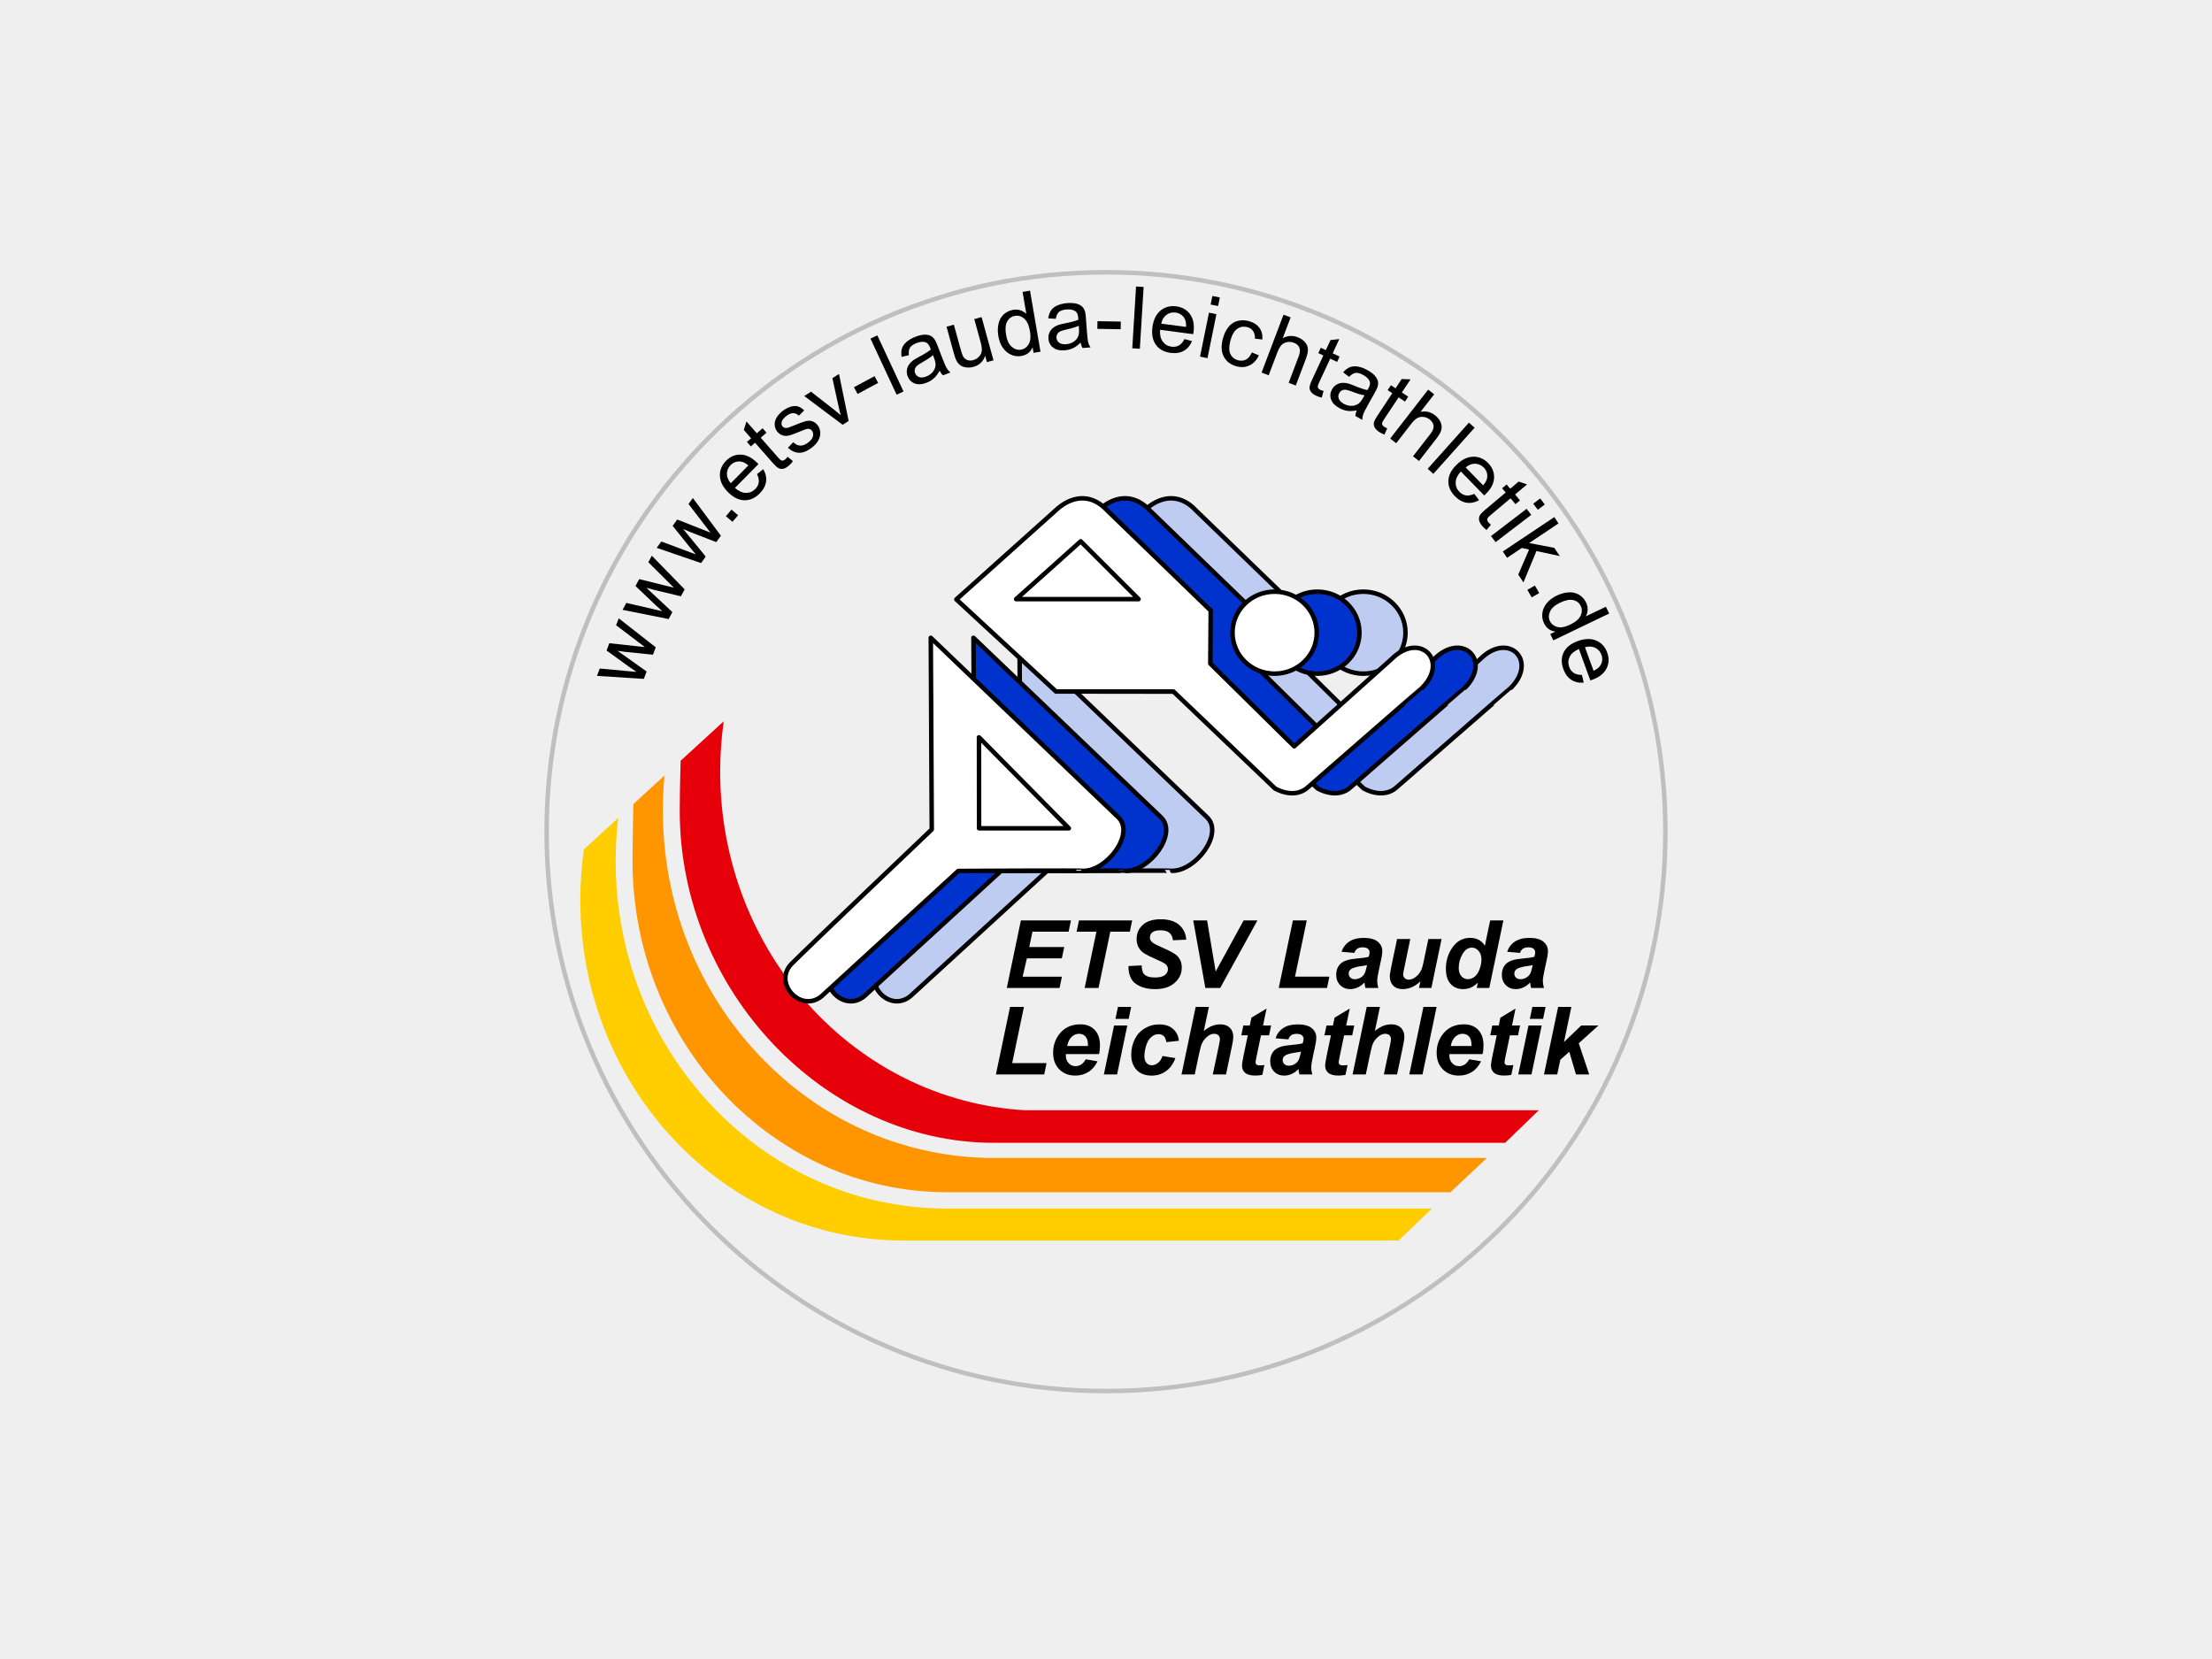 <?xml version="1.0" encoding="UTF-8"?>
<svg xmlns="http://www.w3.org/2000/svg" id="a" width="1024" height="768" viewBox="0 0 1024 768">
  <rect width="1024" height="768.75" fill="#efefef" stroke-width="0"></rect>
  <path d="M512,127.08c34.82,0,68.6,6.82,100.39,20.27,30.71,12.99,58.3,31.59,81.98,55.28,23.69,23.69,42.28,51.27,55.28,81.98,13.45,31.8,20.27,65.57,20.27,100.39s-6.82,68.6-20.27,100.39c-12.99,30.71-31.59,58.3-55.28,81.98s-51.27,42.28-81.98,55.28c-31.8,13.45-65.57,20.27-100.39,20.27s-68.6-6.82-100.39-20.27c-30.71-12.99-58.3-31.59-81.98-55.28-23.69-23.69-42.28-51.27-55.28-81.98-13.45-31.8-20.27-65.57-20.27-100.39s6.82-68.6,20.27-100.39c12.99-30.71,31.59-58.3,55.28-81.98,23.69-23.69,51.27-42.28,81.98-55.28,31.8-13.45,65.57-20.27,100.39-20.27M512,125c-143.59,0-260,116.41-260,260s116.41,260,260,260,260-116.41,260-260-116.41-260-260-260h0Z" fill="#bfbfbf" stroke-width="0"></path>
  <path d="M298.03,314.28l-21.67-1.4,1.29-3.4,12.38,1.15,4.61.42c-.19-.13-1.4-.97-3.63-2.52l-10.21-7.39,1.28-3.38,12.36,1.35,4.08.43-3.33-2.53-9.97-7.57,1.21-3.2,17.13,13.41-1.29,3.42-12.8-1.3-3.59-.5,13.46,9.58-1.3,3.44Z" fill="#000" stroke-width="0"></path>
  <path d="M309.5,286.58l-21.29-4.27,1.73-3.2,12.12,2.79,4.51,1.03c-.17-.15-1.26-1.14-3.26-2.98l-9.13-8.68,1.72-3.18,12.07,2.99,3.98.97-2.96-2.95-8.87-8.83,1.63-3.01,15.19,15.57-1.74,3.22-12.51-3-3.49-.98,12.06,11.29-1.75,3.23Z" fill="#000" stroke-width="0"></path>
  <path d="M324.55,260.66l-20.54-7.05,2.14-2.94,11.64,4.36,4.33,1.62c-.15-.17-1.09-1.3-2.83-3.39l-7.9-9.82,2.12-2.93,11.57,4.56,3.82,1.49-2.54-3.32-7.63-9.93,2.01-2.77,12.99,17.45-2.15,2.96-12-4.63-3.33-1.43,10.46,12.78-2.16,2.97Z" fill="#000" stroke-width="0"></path>
  <path d="M339.09,241.57l-3.05-2.6,2.6-3.05,3.05,2.6-2.6,3.05Z" fill="#000" stroke-width="0"></path>
  <path d="M350.47,219.47l2.87-2.28c1.11,1.9,1.54,3.81,1.29,5.74-.25,1.93-1.22,3.75-2.92,5.47-2.13,2.16-4.49,3.22-7.07,3.18-2.58-.04-5.07-1.25-7.48-3.62-2.49-2.45-3.79-4.99-3.9-7.63-.11-2.64.84-4.97,2.85-7.02,1.95-1.98,4.21-2.93,6.79-2.86s5.09,1.31,7.54,3.72c.15.15.37.37.66.67l-10.87,11.03c1.72,1.51,3.41,2.27,5.09,2.3,1.68.02,3.12-.58,4.34-1.82.91-.92,1.44-1.94,1.59-3.07s-.11-2.4-.79-3.82ZM338.31,223.71l8.14-8.26c-1.35-1.11-2.6-1.72-3.73-1.81-1.75-.15-3.26.41-4.51,1.68-1.13,1.15-1.7,2.5-1.7,4.04,0,1.54.6,2.99,1.81,4.35Z" fill="#000" stroke-width="0"></path>
  <path d="M364.64,211.48l2.43,2c-.61.81-1.2,1.47-1.79,1.99-.96.84-1.84,1.35-2.63,1.51-.8.16-1.52.09-2.17-.22-.65-.3-1.67-1.25-3.07-2.84l-7.88-8.97-1.94,1.7-1.81-2.06,1.94-1.7-3.39-3.86,1.24-3.9,4.79,5.45,2.66-2.34,1.81,2.06-2.66,2.34,8.01,9.12c.66.75,1.13,1.2,1.42,1.33.28.13.58.17.91.11.32-.06.68-.26,1.07-.6.29-.26.65-.63,1.07-1.12Z" fill="#000" stroke-width="0"></path>
  <path d="M364.76,207.26l2.44-2.54c1,.99,2.08,1.51,3.24,1.56,1.16.05,2.38-.41,3.65-1.38,1.29-.98,2.04-1.97,2.26-2.96s.07-1.85-.47-2.55c-.48-.63-1.14-.92-1.96-.87-.57.04-1.77.45-3.58,1.23-2.45,1.04-4.21,1.68-5.29,1.9-1.08.23-2.08.16-3-.2-.92-.36-1.69-.94-2.3-1.75-.56-.74-.91-1.55-1.05-2.43-.14-.88-.08-1.75.19-2.61.19-.65.58-1.38,1.16-2.17.58-.8,1.3-1.52,2.16-2.18,1.3-.99,2.58-1.67,3.84-2.04,1.26-.37,2.37-.42,3.32-.13.95.28,1.92.89,2.91,1.83l-2.45,2.46c-.77-.76-1.64-1.15-2.6-1.17-.96-.02-1.98.38-3.07,1.21-1.29.98-2.04,1.89-2.27,2.73-.23.84-.12,1.55.31,2.12.28.36.64.6,1.09.72.46.13,1,.1,1.64-.07.36-.11,1.37-.5,3.02-1.17,2.38-.98,4.1-1.6,5.13-1.86,1.04-.26,2.03-.24,2.96.07.94.3,1.77.93,2.49,1.89.71.93,1.11,2.02,1.19,3.26.08,1.24-.22,2.47-.9,3.71-.68,1.23-1.67,2.34-2.97,3.33-2.15,1.63-4.12,2.43-5.93,2.4-1.8-.04-3.53-.81-5.17-2.33Z" fill="#000" stroke-width="0"></path>
  <path d="M390.09,196.64l-17.78-13.31,3.14-1.99,10.42,8.12c1.13.88,2.25,1.82,3.36,2.82-.32-1.09-.66-2.44-1.01-4.04l-2.88-13.17,3.06-1.94,4.47,21.75-2.77,1.76Z" fill="#000" stroke-width="0"></path>
  <path d="M396.99,182.37l-1.67-3.12,9.53-5.1,1.67,3.12-9.53,5.1Z" fill="#000" stroke-width="0"></path>
  <path d="M415.07,182.72l-12.11-25.98,3.19-1.49,12.11,25.98-3.19,1.49Z" fill="#000" stroke-width="0"></path>
  <path d="M434.98,171.61c-.82,1.5-1.71,2.68-2.67,3.54-.96.86-2.09,1.53-3.38,2.03-2.13.82-3.97.92-5.51.32-1.54-.6-2.63-1.71-3.25-3.33-.36-.95-.48-1.9-.35-2.85.13-.95.45-1.8.97-2.54.52-.74,1.17-1.4,1.95-1.98.58-.42,1.49-.96,2.73-1.61,2.53-1.33,4.34-2.46,5.42-3.38-.16-.45-.26-.74-.31-.87-.51-1.34-1.19-2.16-2.02-2.47-1.12-.42-2.51-.31-4.17.32-1.55.59-2.58,1.3-3.11,2.13-.53.82-.71,1.99-.53,3.5l-3.38.79c-.24-1.49-.18-2.78.16-3.88.34-1.1,1.06-2.12,2.15-3.07,1.09-.94,2.47-1.73,4.14-2.37,1.65-.64,3.07-.96,4.26-.96,1.18,0,2.13.19,2.85.59s1.34,1.02,1.88,1.84c.32.52.77,1.51,1.33,2.97l1.68,4.38c1.17,3.05,1.98,4.96,2.43,5.71.45.76,1.03,1.43,1.72,2.01l-3.43,1.32c-.6-.55-1.13-1.26-1.57-2.14ZM431.89,164.38c-1.01.94-2.64,2.04-4.89,3.3-1.28.71-2.15,1.3-2.61,1.76-.47.46-.76.98-.89,1.57-.12.59-.08,1.16.14,1.74.34.88.95,1.48,1.84,1.81s1.97.25,3.25-.24c1.27-.49,2.29-1.19,3.06-2.13.77-.93,1.21-1.97,1.3-3.11.07-.88-.18-2.04-.73-3.49l-.46-1.2Z" fill="#000" stroke-width="0"></path>
  <path d="M456.88,167.63l-.81-2.94c-.94,2.69-2.74,4.41-5.42,5.14-1.18.33-2.35.4-3.49.23-1.15-.17-2.07-.53-2.75-1.08-.69-.55-1.26-1.29-1.74-2.23-.32-.63-.68-1.66-1.08-3.11l-3.41-12.4,3.39-.93,3.06,11.1c.49,1.77.89,2.95,1.19,3.52.46.83,1.1,1.41,1.94,1.73.83.32,1.76.34,2.77.06,1.02-.28,1.9-.8,2.65-1.57.75-.77,1.18-1.65,1.31-2.65.12-1-.05-2.36-.52-4.06l-2.95-10.73,3.39-.93,5.51,20.02-3.03.84Z" fill="#000" stroke-width="0"></path>
  <path d="M478.45,163.34l-.44-2.58c-.95,2.25-2.68,3.59-5.2,4.03-1.63.28-3.21.09-4.73-.58-1.52-.66-2.8-1.74-3.83-3.22s-1.72-3.27-2.08-5.37c-.35-2.04-.33-3.95.07-5.73.4-1.78,1.2-3.23,2.41-4.35,1.21-1.12,2.66-1.82,4.34-2.11,1.23-.21,2.38-.14,3.43.22,1.05.36,1.95.9,2.7,1.63l-1.74-10.14,3.45-.59,4.84,28.25-3.22.55ZM465.74,155c.45,2.62,1.34,4.49,2.67,5.59,1.33,1.11,2.74,1.53,4.25,1.28,1.52-.26,2.7-1.1,3.54-2.52.85-1.42,1.05-3.4.62-5.95-.48-2.8-1.37-4.76-2.68-5.89s-2.75-1.55-4.33-1.28c-1.54.26-2.72,1.11-3.54,2.55-.82,1.44-.99,3.51-.53,6.22Z" fill="#000" stroke-width="0"></path>
  <path d="M500.25,158.6c-1.22,1.2-2.41,2.07-3.58,2.61-1.17.54-2.44.86-3.82.96-2.28.17-4.06-.26-5.37-1.29-1.3-1.02-2.02-2.4-2.14-4.13-.07-1.01.09-1.96.49-2.83.4-.87.96-1.59,1.67-2.15.71-.56,1.52-1.01,2.44-1.33.68-.23,1.7-.48,3.08-.75,2.81-.54,4.87-1.1,6.17-1.66-.02-.48-.04-.79-.05-.92-.1-1.43-.51-2.41-1.21-2.95-.95-.73-2.32-1.03-4.08-.9-1.65.12-2.85.5-3.59,1.13-.74.64-1.25,1.7-1.52,3.2l-3.47-.22c.21-1.49.63-2.71,1.28-3.67.65-.96,1.63-1.73,2.95-2.31,1.32-.59,2.87-.94,4.65-1.07,1.77-.13,3.22-.02,4.35.31,1.13.34,1.99.8,2.55,1.39.57.59.99,1.36,1.27,2.31.16.59.3,1.66.41,3.22l.34,4.68c.24,3.26.46,5.32.67,6.18.21.85.57,1.66,1.07,2.42l-3.67.27c-.42-.7-.71-1.54-.89-2.5ZM499.39,150.78c-1.24.61-3.12,1.19-5.64,1.74-1.43.31-2.43.62-3.01.92-.58.3-1.01.72-1.3,1.24-.29.52-.41,1.09-.37,1.7.07.94.48,1.69,1.23,2.26s1.81.81,3.18.71c1.35-.1,2.53-.48,3.54-1.15,1.01-.67,1.72-1.53,2.14-2.6.32-.82.42-2,.31-3.55l-.09-1.29Z" fill="#000" stroke-width="0"></path>
  <path d="M507.99,152.23l.06-3.54,10.81.18-.06,3.54-10.81-.18Z" fill="#000" stroke-width="0"></path>
  <path d="M524.16,161.23l1.75-28.61,3.51.22-1.75,28.61-3.51-.22Z" fill="#000" stroke-width="0"></path>
  <path d="M548.29,156.98l3.55.92c-.85,2.03-2.11,3.53-3.8,4.49-1.69.96-3.73,1.28-6.12.97-3.01-.4-5.28-1.64-6.8-3.72-1.52-2.09-2.06-4.8-1.62-8.15.46-3.46,1.7-6.03,3.74-7.71,2.03-1.68,4.47-2.33,7.32-1.96,2.75.36,4.88,1.6,6.38,3.7,1.5,2.1,2.02,4.85,1.58,8.25-.03.21-.07.52-.14.93l-15.35-2.02c-.17,2.28.24,4.09,1.24,5.45s2.35,2.14,4.07,2.37c1.28.17,2.42-.02,3.41-.58.99-.55,1.85-1.53,2.57-2.93ZM537.58,149.83l11.49,1.51c.07-1.75-.2-3.11-.81-4.07-.93-1.49-2.29-2.35-4.06-2.58-1.6-.21-3.02.15-4.25,1.08-1.23.93-2.03,2.28-2.38,4.06Z" fill="#000" stroke-width="0"></path>
  <path d="M555.53,165.1l4.14-20.35,3.45.7-4.14,20.35-3.45-.7ZM560.44,140.98l.81-3.97,3.45.7-.81,3.97-3.45-.7Z" fill="#000" stroke-width="0"></path>
  <path d="M579.53,163.15l3.22,1.34c-.99,2.2-2.42,3.75-4.28,4.64-1.86.89-3.88,1.04-6.07.44-2.74-.75-4.7-2.25-5.88-4.49s-1.31-5.04-.4-8.39c.59-2.16,1.46-3.96,2.62-5.38,1.16-1.43,2.58-2.35,4.27-2.76s3.39-.38,5.11.09c2.18.59,3.8,1.63,4.89,3.11,1.08,1.48,1.54,3.28,1.38,5.41l-3.44-.39c.05-1.43-.23-2.6-.84-3.49-.61-.9-1.49-1.5-2.62-1.81-1.71-.47-3.27-.23-4.67.7-1.4.93-2.47,2.73-3.19,5.38-.73,2.69-.75,4.79-.05,6.29.7,1.5,1.88,2.48,3.54,2.93,1.33.36,2.56.26,3.67-.31,1.12-.57,2.02-1.68,2.73-3.31Z" fill="#000" stroke-width="0"></path>
  <path d="M584.02,172.48l10.16-26.8,3.29,1.25-3.65,9.62c2.21-1.2,4.49-1.35,6.83-.47,1.44.55,2.58,1.3,3.43,2.27.85.97,1.31,2.04,1.39,3.21.08,1.17-.24,2.71-.96,4.61l-4.66,12.3-3.29-1.25,4.66-12.3c.62-1.65.72-2.98.29-4-.43-1.02-1.29-1.78-2.6-2.27-.98-.37-1.99-.46-3.04-.28-1.05.18-1.92.63-2.62,1.36-.69.73-1.33,1.85-1.91,3.38l-4.03,10.62-3.29-1.25Z" fill="#000" stroke-width="0"></path>
  <path d="M612.72,181.02l-.85,3.03c-.99-.23-1.83-.51-2.54-.84-1.16-.54-1.97-1.14-2.44-1.8-.47-.66-.69-1.35-.67-2.07.02-.72.47-2.03,1.36-3.95l5.04-10.83-2.34-1.09,1.15-2.48,2.34,1.09,2.17-4.66,4.06-.44-3.06,6.58,3.21,1.49-1.15,2.48-3.21-1.49-5.12,11.01c-.42.91-.64,1.52-.65,1.83,0,.31.08.6.26.88.18.27.51.52.98.74.35.17.84.34,1.46.53Z" fill="#000" stroke-width="0"></path>
  <path d="M628.07,189.97c-1.68.33-3.16.39-4.43.2-1.27-.19-2.51-.63-3.72-1.31-1.99-1.12-3.24-2.46-3.76-4.03-.52-1.57-.36-3.11.49-4.62.5-.89,1.16-1.58,1.97-2.09.82-.51,1.67-.8,2.58-.87s1.83,0,2.77.24c.69.18,1.69.54,2.99,1.07,2.64,1.1,4.66,1.77,6.06,2.02.25-.41.4-.68.47-.79.7-1.25.91-2.29.62-3.13-.39-1.13-1.36-2.14-2.91-3-1.44-.81-2.65-1.16-3.62-1.04-.97.12-1.98.73-3.03,1.83l-2.77-2.1c.99-1.13,2.03-1.91,3.09-2.35,1.07-.44,2.31-.54,3.74-.3,1.42.24,2.91.79,4.47,1.67,1.55.87,2.7,1.76,3.46,2.66s1.21,1.76,1.36,2.57c.14.81.07,1.68-.22,2.62-.19.58-.67,1.55-1.44,2.92l-2.3,4.09c-1.6,2.85-2.55,4.69-2.85,5.52-.29.83-.44,1.7-.45,2.61l-3.2-1.8c.04-.82.25-1.67.64-2.58ZM631.67,182.98c-1.37-.17-3.26-.72-5.66-1.66-1.36-.53-2.37-.82-3.02-.89-.65-.07-1.24.04-1.77.32-.53.28-.95.68-1.25,1.22-.46.82-.53,1.67-.22,2.57.31.89,1.07,1.68,2.26,2.35,1.18.66,2.38,1,3.59,1,1.21,0,2.28-.33,3.22-.98.72-.51,1.46-1.44,2.22-2.79l.63-1.12Z" fill="#000" stroke-width="0"></path>
  <path d="M642.18,198.33l-1.29,2.87c-.94-.37-1.74-.78-2.39-1.21-1.06-.71-1.78-1.42-2.14-2.15-.36-.73-.48-1.44-.36-2.15.12-.71.77-1.94,1.94-3.7l6.6-9.96-2.15-1.43,1.51-2.28,2.15,1.43,2.84-4.29,4.08.17-4.01,6.05,2.95,1.96-1.51,2.28-2.95-1.96-6.71,10.12c-.55.84-.86,1.41-.91,1.72-.06.31-.01.61.13.91.14.3.43.59.86.88.33.22.78.46,1.36.74Z" fill="#000" stroke-width="0"></path>
  <path d="M643.56,203.02l17.58-22.64,2.78,2.16-6.31,8.12c2.46-.5,4.69.02,6.66,1.56,1.21.94,2.08,2,2.61,3.18.52,1.17.65,2.33.38,3.48-.27,1.14-1.03,2.52-2.28,4.12l-8.07,10.39-2.78-2.16,8.07-10.39c1.08-1.39,1.56-2.63,1.45-3.74-.11-1.1-.72-2.08-1.82-2.93-.82-.64-1.76-1.03-2.82-1.16-1.06-.14-2.02.04-2.9.53s-1.81,1.38-2.81,2.67l-6.97,8.97-2.78-2.16Z" fill="#000" stroke-width="0"></path>
  <path d="M660.91,217.02l19.1-21.37,2.62,2.35-19.1,21.37-2.62-2.35Z" fill="#000" stroke-width="0"></path>
  <path d="M682.49,228.63l2.21,2.92c-1.92,1.07-3.85,1.46-5.77,1.17-1.92-.29-3.72-1.3-5.41-3.03-2.12-2.18-3.13-4.55-3.03-7.13.1-2.58,1.36-5.05,3.78-7.4,2.5-2.44,5.07-3.68,7.71-3.74,2.64-.06,4.96.94,6.96,3,1.94,1.99,2.84,4.27,2.71,6.85-.13,2.58-1.42,5.06-3.88,7.45-.15.15-.38.36-.69.64l-10.8-11.1c-1.54,1.68-2.35,3.36-2.4,5.04-.06,1.68.52,3.14,1.72,4.38.9.92,1.91,1.48,3.03,1.66,1.12.18,2.4-.06,3.84-.71ZM678.5,216.38l8.09,8.31c1.14-1.33,1.77-2.56,1.89-3.69.19-1.75-.34-3.26-1.58-4.54-1.13-1.16-2.46-1.75-4.01-1.79-1.54-.03-3.01.54-4.39,1.72Z" fill="#000" stroke-width="0"></path>
  <path d="M690.18,242.95l-2.05,2.39c-.8-.62-1.45-1.23-1.95-1.83-.82-.98-1.31-1.87-1.45-2.66-.14-.8-.06-1.52.26-2.16s1.29-1.64,2.9-3l9.14-7.69-1.66-1.97,2.09-1.76,1.66,1.97,3.93-3.31,3.87,1.32-5.55,4.67,2.28,2.71-2.09,1.76-2.28-2.71-9.29,7.82c-.77.65-1.22,1.11-1.36,1.39-.14.28-.18.58-.13.9.05.32.24.68.58,1.08.25.3.62.66,1.1,1.09Z" fill="#000" stroke-width="0"></path>
  <path d="M690.23,248.16l16.49-12.62,2.14,2.8-16.49,12.62-2.14-2.79ZM709.78,233.2l3.21-2.46,2.14,2.79-3.21,2.46-2.14-2.79Z" fill="#000" stroke-width="0"></path>
  <path d="M695.7,255.3l23.83-15.92,1.95,2.93-13.59,9.08,11.65,2.23,2.53,3.79-10.81-2.32-6.01,14.52-2.41-3.61,5.02-11.6-3.36-.74-6.84,4.57-1.95-2.93Z" fill="#000" stroke-width="0"></path>
  <path d="M707.07,273.06l3.48-1.99,1.99,3.48-3.48,1.99-1.99-3.48Z" fill="#000" stroke-width="0"></path>
  <path d="M717.69,293.5l2.36-1.13c-2.43-.3-4.19-1.59-5.3-3.9-.72-1.49-.96-3.06-.74-4.71.22-1.65.9-3.17,2.05-4.56s2.67-2.55,4.59-3.47c1.87-.9,3.71-1.4,5.53-1.51s3.44.27,4.84,1.12c1.41.86,2.48,2.05,3.22,3.59.54,1.13.79,2.25.73,3.36-.05,1.11-.33,2.12-.83,3.04l9.27-4.45,1.51,3.15-25.84,12.41-1.41-2.94ZM722.21,278.99c-2.4,1.15-3.95,2.52-4.65,4.1-.7,1.58-.72,3.06-.06,4.43.67,1.39,1.8,2.29,3.4,2.72,1.6.42,3.56.08,5.89-1.04,2.56-1.23,4.2-2.63,4.93-4.19.72-1.56.74-3.07.05-4.51-.68-1.41-1.82-2.31-3.42-2.7-1.61-.39-3.65,0-6.13,1.2Z" fill="#000" stroke-width="0"></path>
  <path d="M732.33,312.44l.82,3.57c-2.19.19-4.11-.25-5.74-1.3-1.63-1.06-2.86-2.72-3.69-4.98-1.04-2.85-.98-5.44.16-7.75,1.15-2.31,3.31-4.04,6.48-5.2,3.28-1.2,6.14-1.28,8.57-.25,2.43,1.03,4.13,2.89,5.11,5.59.95,2.61.84,5.06-.34,7.36-1.17,2.3-3.37,4.04-6.59,5.21-.2.07-.49.17-.89.3l-5.3-14.55c-2.1.9-3.52,2.11-4.26,3.61-.74,1.5-.82,3.07-.22,4.7.44,1.21,1.14,2.13,2.09,2.76.95.63,2.21.93,3.79.93ZM733.73,299.63l3.97,10.89c1.59-.74,2.67-1.61,3.24-2.59.89-1.52,1.03-3.11.42-4.79-.55-1.52-1.53-2.61-2.92-3.28-1.39-.66-2.96-.74-4.7-.23Z" fill="#000" stroke-width="0"></path>
  <path d="M466.07,457.35l6.53-31.27h23.18l-1.09,5.23h-16.74l-1.49,7.1h16.19l-1.09,5.23h-16.19l-1.96,8.49h18.19l-1.11,5.23h-24.42Z" fill="#000" stroke-width="0"></path>
  <path d="M508.55,457.35h-6.44l5.46-26.04h-9.17l1.09-5.23h24.63l-1.09,5.23h-9.04l-5.44,26.04Z" fill="#000" stroke-width="0"></path>
  <path d="M522.38,447.22l6.12-.32c.09,1.95.42,3.26,1,3.95.94,1.11,2.67,1.66,5.2,1.66,2.1,0,3.63-.38,4.56-1.13s1.41-1.66,1.41-2.73c0-.92-.38-1.71-1.15-2.35-.54-.47-2.02-1.23-4.45-2.28s-4.19-1.93-5.31-2.63c-1.12-.7-1.99-1.62-2.63-2.74s-.96-2.44-.96-3.95c0-2.63.95-4.81,2.86-6.55,1.91-1.73,4.66-2.6,8.28-2.6s6.51.86,8.52,2.58,3.12,4.01,3.32,6.87l-6.16.28c-.16-1.49-.7-2.64-1.62-3.43-.92-.8-2.29-1.19-4.09-1.19s-3.05.31-3.81.94-1.14,1.41-1.14,2.37c0,.9.35,1.64,1.05,2.22.7.6,2.24,1.41,4.63,2.45,3.6,1.55,5.89,2.81,6.87,3.78,1.46,1.42,2.2,3.25,2.2,5.48,0,2.76-1.09,5.12-3.27,7.07s-5.22,2.93-9.12,2.93c-2.69,0-5.02-.45-6.99-1.35s-3.36-2.16-4.17-3.76c-.81-1.61-1.19-3.46-1.13-5.55Z" fill="#000" stroke-width="0"></path>
  <path d="M564.86,457.35h-6.87l-5.61-31.27h6.42l3.97,23.65,12.95-23.65h6.38l-17.23,31.27Z" fill="#000" stroke-width="0"></path>
  <path d="M591.97,457.35l6.55-31.27h6.42l-5.44,26.04h15.91l-1.09,5.23h-22.35Z" fill="#000" stroke-width="0"></path>
  <path d="M627,441.12l-5.97-.51c.68-2.02,1.87-3.6,3.57-4.73s3.95-1.71,6.75-1.71,5.07.59,6.46,1.76c1.39,1.17,2.09,2.61,2.09,4.3,0,.68-.06,1.41-.18,2.18s-.54,2.79-1.27,6.06c-.6,2.7-.9,4.59-.9,5.67,0,.97.17,2.04.51,3.22h-5.95c-.24-.82-.39-1.68-.45-2.56-.9,1-1.93,1.76-3.09,2.29-1.17.53-2.34.8-3.52.8-1.88,0-3.43-.61-4.65-1.84-1.22-1.23-1.83-2.81-1.83-4.75,0-2.16.67-3.89,2.02-5.18s3.74-2.08,7.2-2.35c2.91-.24,4.86-.53,5.84-.87.26-.85.38-1.54.38-2.05,0-.65-.26-1.2-.79-1.64-.53-.44-1.31-.66-2.35-.66-1.1,0-1.96.22-2.59.67s-1.06,1.08-1.29,1.91ZM632.82,446.79c-.37.1-.86.19-1.47.28-3.07.37-5.08.91-6.01,1.62-.67.51-1,1.2-1,2.07,0,.71.26,1.31.77,1.8s1.19.74,2.03.74c.92,0,1.79-.22,2.61-.67s1.43-1.02,1.83-1.73.76-1.8,1.08-3.3l.17-.81Z" fill="#000" stroke-width="0"></path>
  <path d="M646.74,434.7h6.12l-2.79,13.42c-.34,1.61-.51,2.61-.51,3.01,0,.65.24,1.22.73,1.68s1.1.7,1.86.7c.54,0,1.07-.1,1.6-.31s1.07-.52,1.62-.94,1.05-.9,1.49-1.44.85-1.25,1.24-2.13c.27-.65.56-1.72.87-3.2l2.26-10.79h6.12l-4.73,22.65h-5.72l.64-3.07c-2.5,2.4-5.23,3.6-8.17,3.6-1.86,0-3.33-.53-4.39-1.6s-1.6-2.5-1.6-4.29c0-.78.24-2.34.73-4.67l2.64-12.63Z" fill="#000" stroke-width="0"></path>
  <path d="M689.43,457.35h-5.8l.51-2.45c-1.11,1.07-2.2,1.83-3.27,2.29-1.07.46-2.29.69-3.64.69-2.35,0-4.25-.8-5.7-2.4-1.46-1.6-2.19-3.96-2.19-7.09,0-3.63,1.02-6.9,3.07-9.83s4.76-4.39,8.13-4.39c3.04,0,5.32,1.21,6.85,3.63l2.45-11.71h6.12l-6.53,31.27ZM675.29,448.13c0,1.62.41,2.89,1.23,3.8.82.91,1.82,1.36,3.02,1.36,1.11,0,2.14-.38,3.1-1.14s1.73-1.92,2.3-3.49.86-3.06.86-4.5c0-1.64-.44-2.96-1.32-3.97s-1.9-1.51-3.05-1.51c-1.79,0-3.26,1-4.41,2.99s-1.73,4.14-1.73,6.46Z" fill="#000" stroke-width="0"></path>
  <path d="M703.68,441.12l-5.97-.51c.68-2.02,1.87-3.6,3.57-4.73s3.95-1.71,6.75-1.71,5.07.59,6.46,1.76c1.39,1.17,2.09,2.61,2.09,4.3,0,.68-.06,1.41-.18,2.18s-.54,2.79-1.27,6.06c-.6,2.7-.9,4.59-.9,5.67,0,.97.17,2.04.51,3.22h-5.95c-.24-.82-.39-1.68-.45-2.56-.9,1-1.93,1.76-3.09,2.29-1.17.53-2.34.8-3.52.8-1.88,0-3.43-.61-4.65-1.84-1.22-1.23-1.83-2.81-1.83-4.75,0-2.16.67-3.89,2.02-5.18s3.74-2.08,7.2-2.35c2.91-.24,4.86-.53,5.84-.87.26-.85.38-1.54.38-2.05,0-.65-.26-1.2-.79-1.64-.53-.44-1.31-.66-2.35-.66-1.1,0-1.96.22-2.59.67s-1.06,1.08-1.29,1.91ZM709.51,446.79c-.37.1-.86.19-1.47.28-3.07.37-5.08.91-6.01,1.62-.67.51-1,1.2-1,2.07,0,.71.26,1.31.77,1.8s1.19.74,2.03.74c.92,0,1.8-.22,2.61-.67s1.43-1.02,1.83-1.73.76-1.8,1.08-3.3l.17-.81Z" fill="#000" stroke-width="0"></path>
  <path d="M461.04,497.39l6.55-31.27h6.42l-5.44,26.04h15.91l-1.09,5.23h-22.35Z" fill="#000" stroke-width="0"></path>
  <path d="M508.78,487.96h-15.36c-.01.24-.02.43-.02.55,0,1.51.43,2.72,1.29,3.65.86.92,1.91,1.39,3.15,1.39,2.03,0,3.62-1.05,4.76-3.16l5.48.92c-1.07,2.2-2.49,3.86-4.28,4.96-1.78,1.1-3.79,1.65-6,1.65-3.04,0-5.52-.96-7.42-2.89-1.91-1.93-2.86-4.48-2.86-7.65s.86-5.86,2.58-8.28c2.35-3.27,5.69-4.91,10.05-4.91,2.77,0,4.98.86,6.61,2.57,1.63,1.71,2.45,4.11,2.45,7.2,0,1.48-.14,2.81-.43,3.99ZM503.62,484.23c.01-.27.02-.48.02-.62,0-1.68-.38-2.94-1.13-3.78-.75-.84-1.76-1.26-3.03-1.26s-2.4.48-3.4,1.43-1.68,2.36-2.04,4.22h9.58Z" fill="#000" stroke-width="0"></path>
  <path d="M515.74,474.74h6.12l-4.73,22.65h-6.12l4.73-22.65ZM517.53,466.12h6.12l-1.15,5.55h-6.12l1.15-5.55Z" fill="#000" stroke-width="0"></path>
  <path d="M538.18,488.86l5.95.96c-.98,2.64-2.43,4.66-4.35,6.04s-4.15,2.07-6.68,2.07c-2.89,0-5.18-.86-6.87-2.58-1.69-1.72-2.54-4.09-2.54-7.1,0-2.46.51-4.78,1.54-6.97s2.57-3.91,4.63-5.17c2.06-1.26,4.32-1.89,6.78-1.89,2.67,0,4.81.7,6.4,2.09,1.59,1.39,2.49,3.23,2.69,5.5l-5.82.62c-.14-1.27-.53-2.2-1.16-2.79s-1.46-.9-2.48-.9c-1.18,0-2.28.44-3.31,1.32s-1.81,2.2-2.36,3.96-.82,3.4-.82,4.94c0,1.34.33,2.37.98,3.09.65.73,1.47,1.09,2.45,1.09s1.93-.36,2.84-1.07c.91-.71,1.62-1.78,2.13-3.2Z" fill="#000" stroke-width="0"></path>
  <path d="M553.08,497.39h-6.12l6.55-31.27h6.12l-2.35,11.13c1.38-1.08,2.67-1.86,3.86-2.34s2.47-.71,3.84-.71c1.83,0,3.28.53,4.35,1.58s1.6,2.43,1.6,4.14c0,.91-.2,2.32-.6,4.22l-2.77,13.24h-6.12l2.84-13.5c.3-1.46.45-2.4.45-2.82,0-.75-.23-1.36-.7-1.81-.47-.45-1.11-.68-1.92-.68-1.02,0-2,.36-2.94,1.07-1.22.94-2.15,2.09-2.79,3.46-.36.75-.82,2.52-1.41,5.31l-1.88,8.98Z" fill="#000" stroke-width="0"></path>
  <path d="M574.64,479.28l.94-4.54h2.99l.75-3.63,7.02-4.22-1.64,7.85h3.73l-.94,4.54h-3.75l-1.98,9.49c-.36,1.72-.53,2.7-.53,2.94,0,.47.15.84.45,1.1s.84.39,1.62.39c.27,0,.95-.05,2.03-.15l-.96,4.54c-1.05.21-2.13.32-3.24.32-2.16,0-3.73-.42-4.71-1.25s-1.47-1.99-1.47-3.47c0-.7.26-2.3.79-4.82l1.9-9.11h-2.96Z" fill="#000" stroke-width="0"></path>
  <path d="M596.45,481.16l-5.97-.51c.68-2.02,1.87-3.6,3.57-4.73,1.7-1.14,3.95-1.71,6.75-1.71s5.07.59,6.46,1.76,2.09,2.61,2.09,4.3c0,.68-.06,1.41-.18,2.18-.12.77-.54,2.79-1.27,6.06-.6,2.7-.9,4.59-.9,5.67,0,.97.17,2.04.51,3.22h-5.95c-.24-.82-.39-1.68-.45-2.56-.9,1-1.93,1.76-3.09,2.29s-2.34.8-3.52.8c-1.88,0-3.43-.61-4.65-1.84s-1.83-2.81-1.83-4.75c0-2.16.67-3.89,2.02-5.18s3.74-2.08,7.2-2.35c2.91-.24,4.86-.53,5.84-.87.26-.85.38-1.54.38-2.05,0-.65-.26-1.2-.79-1.64s-1.31-.66-2.35-.66c-1.09,0-1.96.22-2.59.67-.63.45-1.06,1.08-1.29,1.91ZM602.27,486.83c-.37.1-.86.19-1.47.28-3.07.37-5.08.91-6.01,1.62-.67.51-1,1.2-1,2.07,0,.71.26,1.31.77,1.8s1.19.74,2.03.74c.92,0,1.79-.22,2.61-.67.82-.45,1.43-1.02,1.83-1.73s.76-1.8,1.08-3.3l.17-.81Z" fill="#000" stroke-width="0"></path>
  <path d="M613.13,479.28l.94-4.54h2.99l.75-3.63,7.02-4.22-1.64,7.85h3.73l-.94,4.54h-3.75l-1.98,9.49c-.36,1.72-.53,2.7-.53,2.94,0,.47.15.84.45,1.1s.84.39,1.62.39c.27,0,.95-.05,2.03-.15l-.96,4.54c-1.05.21-2.13.32-3.24.32-2.16,0-3.73-.42-4.71-1.25s-1.47-1.99-1.47-3.47c0-.7.26-2.3.79-4.82l1.9-9.11h-2.96Z" fill="#000" stroke-width="0"></path>
  <path d="M632.27,497.39h-6.12l6.55-31.27h6.12l-2.35,11.13c1.38-1.08,2.67-1.86,3.86-2.34s2.47-.71,3.84-.71c1.83,0,3.28.53,4.35,1.58s1.6,2.43,1.6,4.14c0,.91-.2,2.32-.6,4.22l-2.77,13.24h-6.12l2.84-13.5c.3-1.46.45-2.4.45-2.82,0-.75-.23-1.36-.7-1.81s-1.11-.68-1.92-.68c-1.02,0-2,.36-2.94,1.07-1.22.94-2.15,2.09-2.79,3.46-.36.75-.82,2.52-1.41,5.31l-1.88,8.98Z" fill="#000" stroke-width="0"></path>
  <path d="M652.4,497.39l6.55-31.27h6.1l-6.53,31.27h-6.12Z" fill="#000" stroke-width="0"></path>
  <path d="M686.33,487.96h-15.36c-.01.24-.02.43-.02.55,0,1.51.43,2.72,1.29,3.65s1.91,1.39,3.15,1.39c2.03,0,3.62-1.05,4.76-3.16l5.48.92c-1.07,2.2-2.49,3.86-4.28,4.96s-3.79,1.65-6,1.65c-3.04,0-5.52-.96-7.42-2.89-1.91-1.93-2.86-4.48-2.86-7.65s.86-5.86,2.58-8.28c2.35-3.27,5.69-4.91,10.05-4.91,2.77,0,4.98.86,6.61,2.57,1.63,1.71,2.45,4.11,2.45,7.2,0,1.48-.14,2.81-.43,3.99ZM681.17,484.23c.01-.27.02-.48.02-.62,0-1.68-.38-2.94-1.13-3.78-.75-.84-1.76-1.26-3.03-1.26s-2.4.48-3.4,1.43-1.68,2.36-2.04,4.22h9.58Z" fill="#000" stroke-width="0"></path>
  <path d="M689.89,479.28l.94-4.54h2.99l.75-3.63,7.02-4.22-1.64,7.85h3.73l-.94,4.54h-3.75l-1.98,9.49c-.36,1.72-.53,2.7-.53,2.94,0,.47.15.84.45,1.1s.84.39,1.62.39c.27,0,.95-.05,2.03-.15l-.96,4.54c-1.05.21-2.13.32-3.24.32-2.16,0-3.73-.42-4.71-1.25s-1.47-1.99-1.47-3.47c0-.7.26-2.3.79-4.82l1.9-9.11h-2.96Z" fill="#000" stroke-width="0"></path>
  <path d="M707.58,474.74h6.12l-4.73,22.65h-6.12l4.73-22.65ZM709.37,466.12h6.12l-1.15,5.55h-6.12l1.15-5.55Z" fill="#000" stroke-width="0"></path>
  <path d="M714.76,497.39l6.55-31.27h6.12l-3.41,16.27,7.98-7.66h7.96l-9.11,8.23,4.84,14.42h-6.12l-3.11-10.47-4.14,3.67-1.43,6.8h-6.12Z" fill="#000" stroke-width="0"></path>
  <path d="M712.36,513.96l-15.57,15.08h-236.78c-77.49,0-145.35-69.62-145.35-153.92,0-3.91.14-13.49.43-22.95l19.94-18.27c-1.08,7.6-1.64,15.37-1.64,23.28,0,83.72,62.37,152.14,140.97,156.78h238.01Z" fill="#e6000a" stroke-width="0"></path>
  <path d="M647.42,574.28l15.53-14.82h-228.69v-.06c-39.5-1.1-76.46-17.78-104.46-47.24-28.87-30.38-44.78-70.74-44.78-113.64,0-6.62.4-13.29,1.17-19.87l-15.88,14.55c-1.1,7.67-1.67,15.53-1.67,23.52,0,86.64,66.79,157.41,149.24,157.56h229.54Z" fill="#ffcd00" stroke-width="0"></path>
  <path d="M671.42,551.92l16.94-15.86h-232.26v-.06c-39.5-1.1-76.46-17.78-104.46-47.24-28.87-30.38-44.78-70.74-44.78-113.64,0-5.37.26-10.76.77-16.12l-14.44,13.23c-.25,11.47-.38,22.62-.38,26.29,0,84.3,65.2,153.26,145.35,153.4h233.25Z" fill="#ff9600" stroke-width="0"></path>
  <path d="M471.96,295.25l86.9,83.19c7.66,7.56-5.29,24.71-16.22,24.7.12-.27-57.95.05-57.95.05l-62.33,57.13c-9.68,9.68-23.66-4.84-15-13.98,8.55-8.6,65.06-62.36,65.06-62.36l-.45-88.73h0ZM483.8,277.49l47.16-42.27c7.56-6.22,15.88-6.22,22.64,1.06.16.17,47.96,46.38,47.96,46.38l-.19,24.52,38.83,38.31,45.03-40.35c13-12.99,26.76.58,14.27,13.22-.14-.01-52.57,45.76-52.57,45.76-6.57,6.43-15.68.84-15.68.84l-46.96-44.84h-54.36l-46.12-42.63h0ZM611.64,292.88c0-10.48,8.73-18.98,19.5-18.98s19.5,8.5,19.5,18.98-8.73,18.98-19.5,18.98-19.5-8.5-19.5-18.98h0Z" fill="#bfccf2" fill-rule="evenodd" stroke="#000" stroke-linejoin="round" stroke-width="2.08"></path>
  <path d="M450.64,295.25l86.9,83.19c7.66,7.56-5.29,24.71-16.22,24.7.12-.27-57.95.05-57.95.05l-62.33,57.13c-9.68,9.68-23.66-4.84-15-13.98,8.55-8.6,65.06-62.36,65.06-62.36l-.45-88.73h0ZM462.48,277.49l47.16-42.27c7.56-6.22,15.88-6.22,22.64,1.06.16.17,47.96,46.38,47.96,46.38l-.19,24.52,38.83,38.31,45.03-40.35c13-12.99,26.76.58,14.27,13.22-.14-.01-52.57,45.76-52.57,45.76-6.57,6.43-15.68.84-15.68.84l-46.96-44.84h-54.36l-46.12-42.63h0ZM590.32,292.88c0-10.48,8.73-18.98,19.5-18.98s19.5,8.5,19.5,18.98-8.73,18.98-19.5,18.98-19.5-8.5-19.5-18.98h0Z" fill="#0032cd" fill-rule="evenodd" stroke="#000" stroke-linejoin="round" stroke-width="2.08"></path>
  <path d="M430.88,295.25l86.9,83.19c7.66,7.56-5.29,24.71-16.22,24.7.12-.27-57.95.05-57.95.05l-62.33,57.13c-9.68,9.68-23.66-4.84-15-13.98,8.55-8.6,65.06-62.36,65.06-62.36l-.45-88.73h0ZM442.72,277.49l47.16-42.27c7.56-6.22,15.88-6.22,22.64,1.06.16.17,47.96,46.38,47.96,46.38l-.19,24.52,38.83,38.31,45.03-40.35c13-12.99,26.76.58,14.27,13.22-.14-.01-52.57,45.76-52.57,45.76-6.57,6.43-15.68.84-15.68.84l-46.96-44.84h-54.36l-46.12-42.63h0ZM570.56,292.88c0-10.48,8.73-18.98,19.5-18.98s19.5,8.5,19.5,18.98-8.73,18.98-19.5,18.98-19.5-8.5-19.5-18.98h0Z" fill="#fff" fill-rule="evenodd" stroke="#000" stroke-linejoin="round" stroke-width="2.08"></path>
  <polygon points="494.8 383.44 453.24 383.44 453.2 341.32 494.8 383.44" fill="#fff" fill-rule="evenodd" stroke="#000" stroke-linejoin="round" stroke-width="2.08"></polygon>
  <polygon points="500.28 250.6 470.4 277.36 527.08 277.36 500.28 250.6" fill="#fff" fill-rule="evenodd" stroke="#000" stroke-linejoin="round" stroke-width="2.08"></polygon>
</svg>
